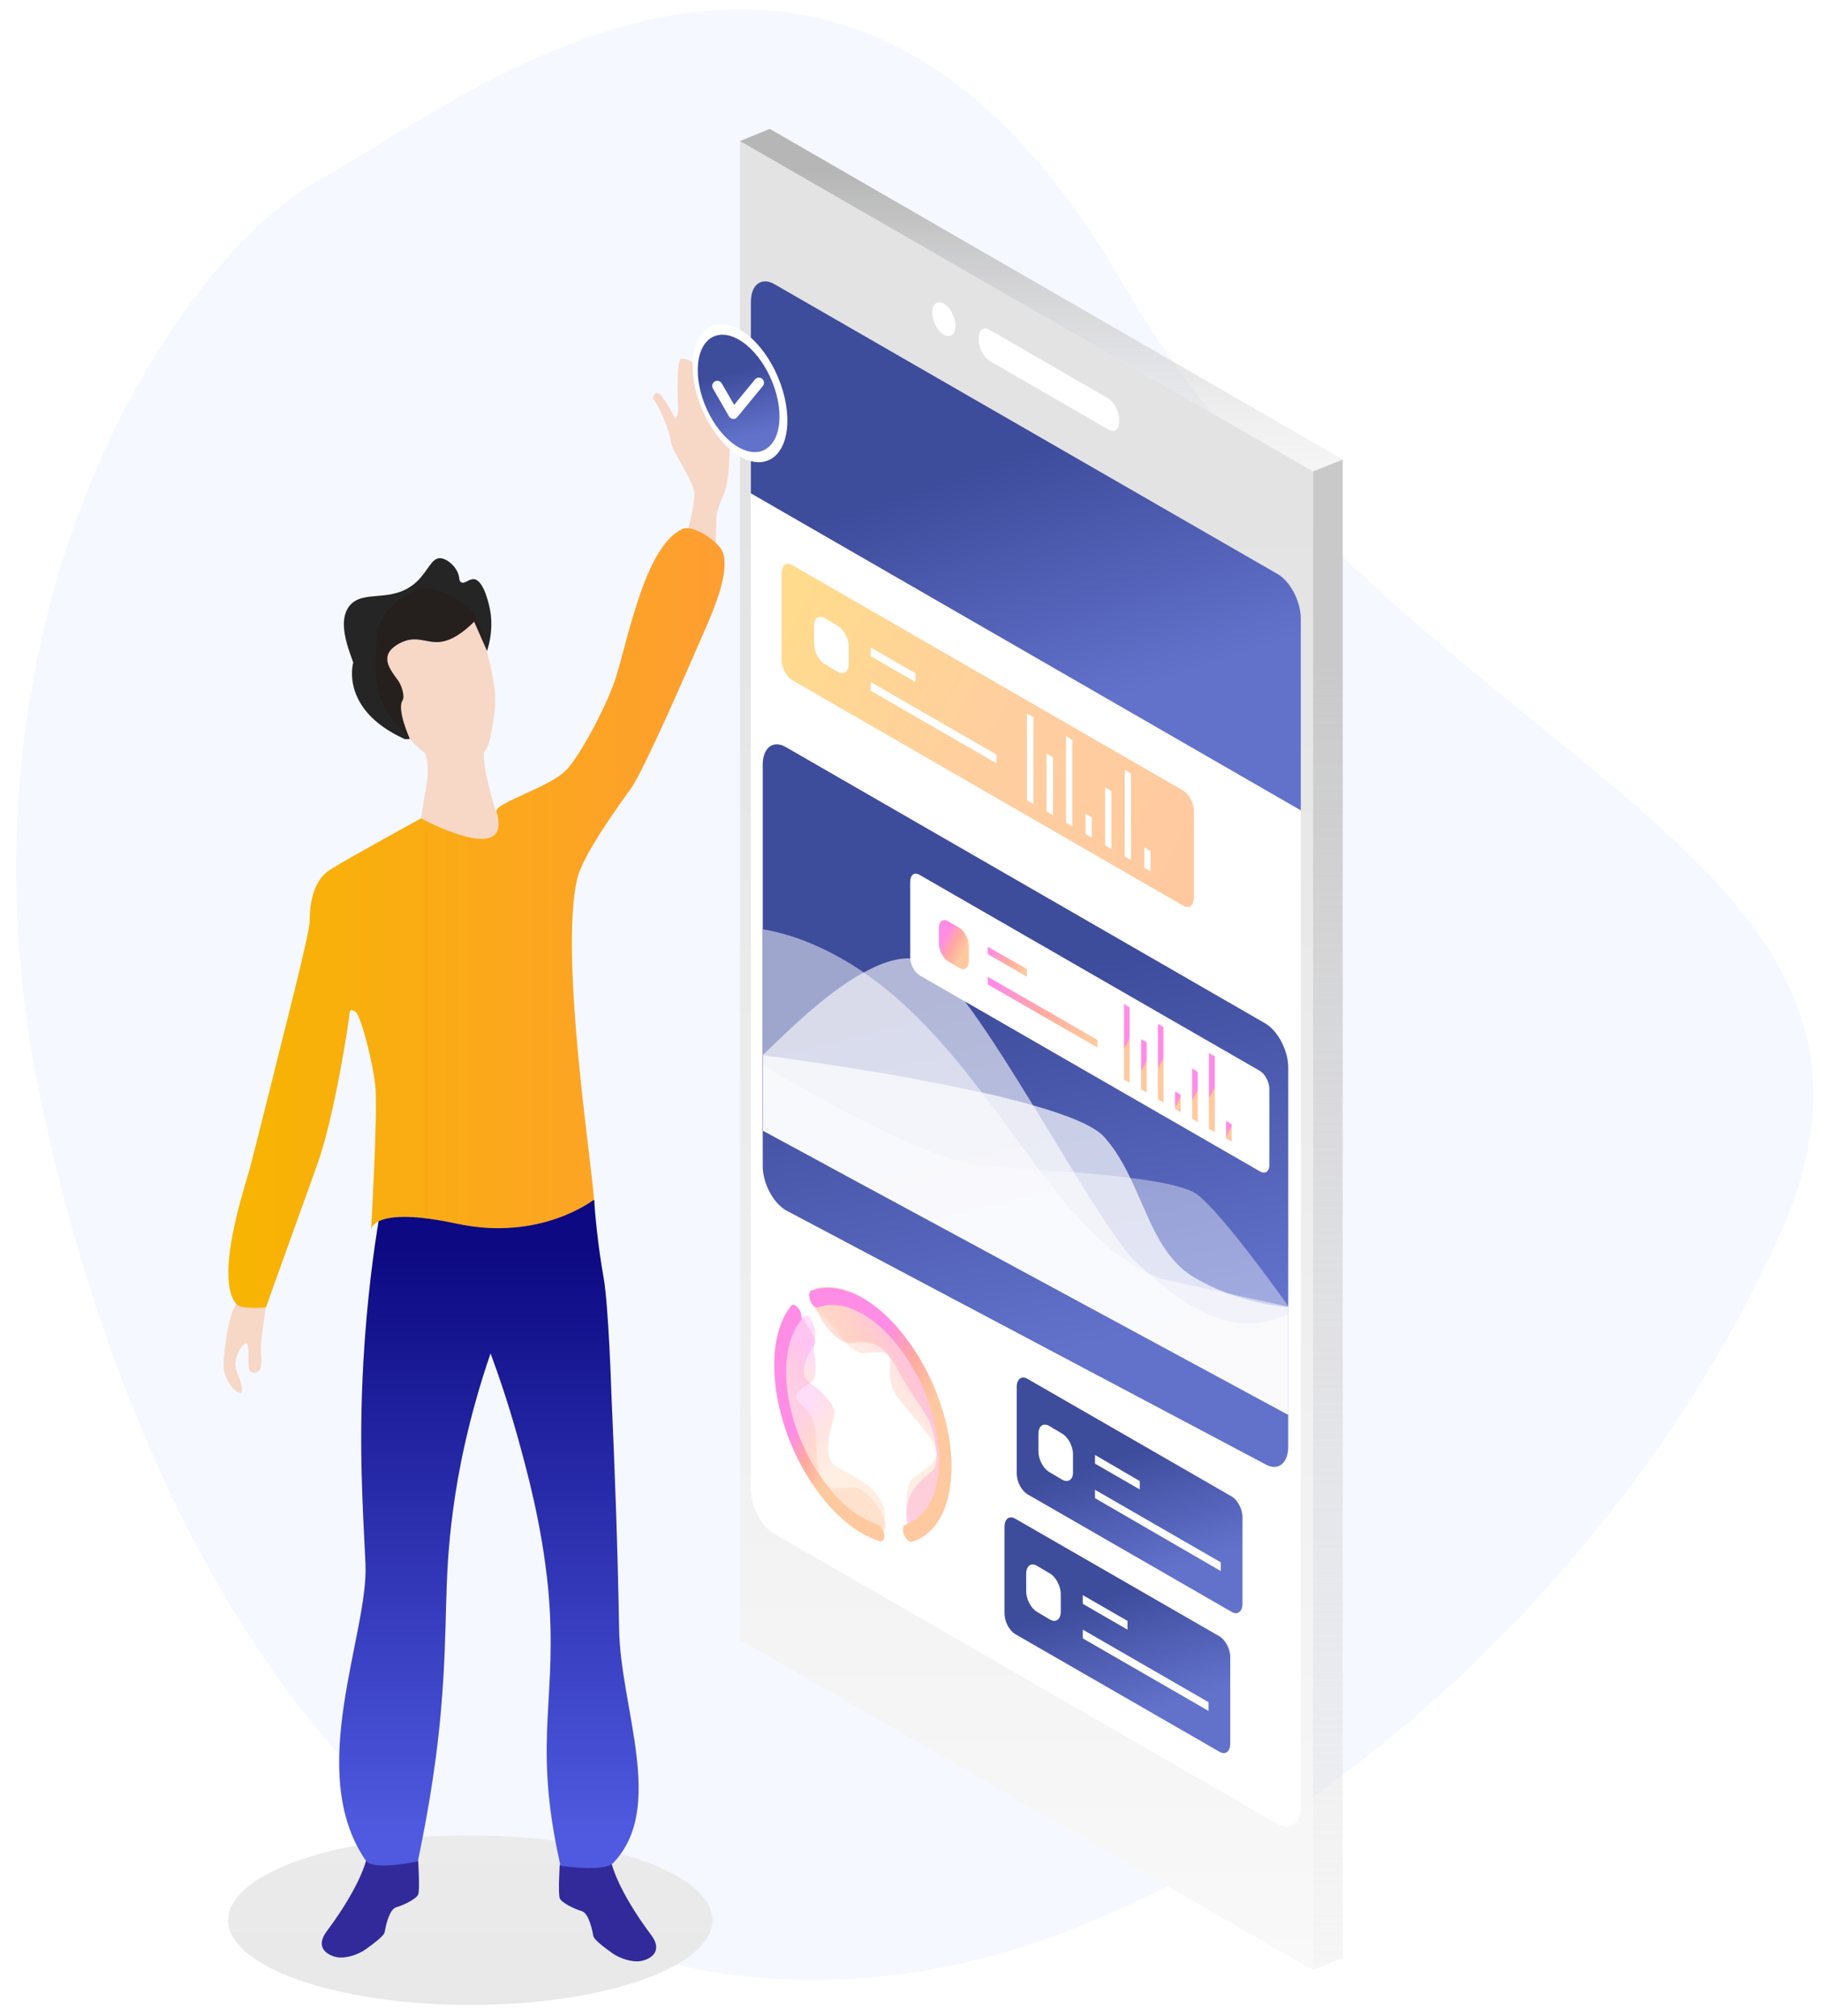 <?xml version="1.0" encoding="UTF-8"?>
<svg width="470px" height="520px" viewBox="0 0 470 520" version="1.1" xmlns="http://www.w3.org/2000/svg" xmlns:xlink="http://www.w3.org/1999/xlink">
    <!-- Generator: Sketch 53.2 (72643) - https://sketchapp.com -->
    <title>3</title>
    <desc>Created with Sketch.</desc>
    <defs>
        <linearGradient x1="49.985%" y1="-43.624%" x2="49.985%" y2="157.523%" id="linearGradient-1">
            <stop stop-color="#ECECEC" offset="0%"></stop>
            <stop stop-color="#E7E7E7" offset="100%"></stop>
        </linearGradient>
        <linearGradient x1="49.966%" y1="5.477%" x2="49.966%" y2="94.2%" id="linearGradient-2">
            <stop stop-color="#0C0982" offset="1.813%"></stop>
            <stop stop-color="#4F5AE0" offset="100%"></stop>
        </linearGradient>
        <linearGradient x1="1.82%" y1="49.691%" x2="99.995%" y2="49.691%" id="linearGradient-3">
            <stop stop-color="#F7B500" offset="0%"></stop>
            <stop stop-color="#FF9D33" offset="100%"></stop>
        </linearGradient>
        <linearGradient x1="51.8%" y1="91.679%" x2="51.8%" y2="17.688%" id="linearGradient-4">
            <stop stop-color="#BFD1FF" offset="1.813%"></stop>
            <stop stop-color="#FFFFFF" offset="100%"></stop>
        </linearGradient>
        <linearGradient x1="46.85%" y1="47.94%" x2="51.42%" y2="47.94%" id="linearGradient-5">
            <stop stop-color="#2575EC" offset="1.813%"></stop>
            <stop stop-color="#6A11BB" offset="100%"></stop>
        </linearGradient>
        <linearGradient x1="49.977%" y1="121.566%" x2="49.977%" y2="20.603%" id="linearGradient-6">
            <stop stop-color="#FFFFFF" offset="0%"></stop>
            <stop stop-color="#E3E3E3" offset="100%"></stop>
        </linearGradient>
        <linearGradient x1="44.032%" y1="34.656%" x2="60.872%" y2="81.332%" id="linearGradient-7">
            <stop stop-color="#3E4C9C" offset="0%"></stop>
            <stop stop-color="#6272CB" offset="100%"></stop>
        </linearGradient>
        <linearGradient x1="46.843%" y1="33.416%" x2="55.751%" y2="83.864%" id="linearGradient-8">
            <stop stop-color="#3E4C9C" offset="0%"></stop>
            <stop stop-color="#6272CB" offset="100%"></stop>
        </linearGradient>
        <linearGradient x1="-2.997%" y1="24.564%" x2="104.99%" y2="76.351%" id="linearGradient-9">
            <stop stop-color="#FFDB8D" offset="0%"></stop>
            <stop stop-color="#FFCE9F" offset="51.04%"></stop>
            <stop stop-color="#FFC99F" offset="100%"></stop>
        </linearGradient>
        <linearGradient x1="52.513%" y1="62.447%" x2="45.476%" y2="-15.381%" id="linearGradient-10">
            <stop stop-color="#FF8DE5" offset="1.813%"></stop>
            <stop stop-color="#FFAA9F" offset="51.04%"></stop>
            <stop stop-color="#FFC99F" offset="100%"></stop>
        </linearGradient>
        <linearGradient x1="64.801%" y1="24.194%" x2="51.855%" y2="43.325%" id="linearGradient-11">
            <stop stop-color="#FF8DE5" offset="1.813%"></stop>
            <stop stop-color="#FFAA9F" offset="51.04%"></stop>
            <stop stop-color="#FFC99F" offset="100%"></stop>
        </linearGradient>
        <linearGradient x1="61.865%" y1="36.197%" x2="49.56%" y2="55.982%" id="linearGradient-12">
            <stop stop-color="#FF8DE5" offset="1.813%"></stop>
            <stop stop-color="#FFAA9F" offset="51.04%"></stop>
            <stop stop-color="#FFC99F" offset="100%"></stop>
        </linearGradient>
        <linearGradient x1="39.08%" y1="35.257%" x2="60.863%" y2="62.142%" id="linearGradient-13">
            <stop stop-color="#FF8DE5" offset="1.813%"></stop>
            <stop stop-color="#FFAA9F" offset="51.04%"></stop>
            <stop stop-color="#FFC99F" offset="100%"></stop>
        </linearGradient>
        <linearGradient x1="39.207%" y1="35.142%" x2="60.84%" y2="61.914%" id="linearGradient-14">
            <stop stop-color="#FF8DE5" offset="1.813%"></stop>
            <stop stop-color="#FFAA9F" offset="51.04%"></stop>
            <stop stop-color="#FFC99F" offset="100%"></stop>
        </linearGradient>
        <linearGradient x1="34.339%" y1="34.549%" x2="65.642%" y2="66.772%" id="linearGradient-15">
            <stop stop-color="#FF8DE5" offset="1.813%"></stop>
            <stop stop-color="#FFAA9F" offset="51.04%"></stop>
            <stop stop-color="#FFC99F" offset="100%"></stop>
        </linearGradient>
        <linearGradient x1="0.003%" y1="31.448%" x2="99.97%" y2="68.625%" id="linearGradient-16">
            <stop stop-color="#FF8DE5" offset="1.813%"></stop>
            <stop stop-color="#FFAA9F" offset="51.04%"></stop>
            <stop stop-color="#FFC99F" offset="100%"></stop>
        </linearGradient>
        <linearGradient x1="0.009%" y1="27.778%" x2="100.117%" y2="71.996%" id="linearGradient-17">
            <stop stop-color="#FF8DE5" offset="1.813%"></stop>
            <stop stop-color="#FFAA9F" offset="51.04%"></stop>
            <stop stop-color="#FFC99F" offset="100%"></stop>
        </linearGradient>
        <linearGradient x1="25.075%" y1="26.719%" x2="74.563%" y2="73.34%" id="linearGradient-18">
            <stop stop-color="#FF8DE5" offset="1.813%"></stop>
            <stop stop-color="#FFAA9F" offset="51.04%"></stop>
            <stop stop-color="#FFC99F" offset="100%"></stop>
        </linearGradient>
        <linearGradient x1="49.738%" y1="48.11%" x2="50.249%" y2="52.258%" id="linearGradient-19">
            <stop stop-color="#FF8DE5" offset="1.813%"></stop>
            <stop stop-color="#FFAA9F" offset="51.04%"></stop>
            <stop stop-color="#FFC99F" offset="100%"></stop>
        </linearGradient>
        <linearGradient x1="49.409%" y1="47.015%" x2="50.522%" y2="53.141%" id="linearGradient-20">
            <stop stop-color="#FF8DE5" offset="1.813%"></stop>
            <stop stop-color="#FFAA9F" offset="51.04%"></stop>
            <stop stop-color="#FFC99F" offset="100%"></stop>
        </linearGradient>
        <linearGradient x1="49.425%" y1="46.948%" x2="50.524%" y2="53.035%" id="linearGradient-21">
            <stop stop-color="#FF8DE5" offset="1.813%"></stop>
            <stop stop-color="#FFAA9F" offset="51.04%"></stop>
            <stop stop-color="#FFC99F" offset="100%"></stop>
        </linearGradient>
        <linearGradient x1="49.751%" y1="47.776%" x2="50.262%" y2="51.924%" id="linearGradient-22">
            <stop stop-color="#FF8DE5" offset="1.813%"></stop>
            <stop stop-color="#FFAA9F" offset="51.04%"></stop>
            <stop stop-color="#FFC99F" offset="100%"></stop>
        </linearGradient>
        <linearGradient x1="46.34%" y1="41.803%" x2="53.583%" y2="57.426%" id="linearGradient-23">
            <stop stop-color="#FF8DE5" offset="1.813%"></stop>
            <stop stop-color="#FFAA9F" offset="51.04%"></stop>
            <stop stop-color="#FFC99F" offset="100%"></stop>
        </linearGradient>
        <linearGradient x1="49.723%" y1="47.938%" x2="50.266%" y2="52.086%" id="linearGradient-24">
            <stop stop-color="#FF8DE5" offset="1.813%"></stop>
            <stop stop-color="#FFAA9F" offset="51.04%"></stop>
            <stop stop-color="#FFC99F" offset="100%"></stop>
        </linearGradient>
        <linearGradient x1="46.395%" y1="42.415%" x2="53.638%" y2="58.038%" id="linearGradient-25">
            <stop stop-color="#FF8DE5" offset="1.813%"></stop>
            <stop stop-color="#FFAA9F" offset="51.04%"></stop>
            <stop stop-color="#FFC99F" offset="100%"></stop>
        </linearGradient>
        <linearGradient x1="50.2%" y1="13.152%" x2="50.2%" y2="137.341%" id="linearGradient-26">
            <stop stop-color="#C9C9C9" offset="0%"></stop>
            <stop stop-color="#E9E9E9" stop-opacity="0" offset="100%"></stop>
        </linearGradient>
        <linearGradient x1="49.997%" y1="13.191%" x2="49.997%" y2="137.264%" id="linearGradient-27">
            <stop stop-color="#B6B6B6" offset="0%"></stop>
            <stop stop-color="#F4F4F4" stop-opacity="0" offset="100%"></stop>
        </linearGradient>
        <linearGradient x1="47.106%" y1="33.416%" x2="55.273%" y2="83.864%" id="linearGradient-28">
            <stop stop-color="#3E4C9C" offset="0%"></stop>
            <stop stop-color="#6272CB" offset="100%"></stop>
        </linearGradient>
        <linearGradient x1="44.523%" y1="33.416%" x2="59.978%" y2="83.864%" id="linearGradient-29">
            <stop stop-color="#3E4C9C" offset="0%"></stop>
            <stop stop-color="#6272CB" offset="100%"></stop>
        </linearGradient>
        <linearGradient x1="44.526%" y1="33.416%" x2="59.973%" y2="83.864%" id="linearGradient-30">
            <stop stop-color="#3E4C9C" offset="0%"></stop>
            <stop stop-color="#6272CB" offset="100%"></stop>
        </linearGradient>
    </defs>
    <g id="Page-1" stroke="none" stroke-width="1" fill="none" fill-rule="evenodd">
        <g id="homepage" transform="translate(-210, -2905)">
            <rect fill="#FFFFFF" x="0" y="0" width="1400" height="4650"></rect>
            <g id="3" transform="translate(210, 2907)">
                <path d="M10.241,280.511 C-14.966,159.183 43.619,65.674 83,44 C122.381,22.326 216.053,-55.41 289.317,70.573 C362.581,196.556 505.302,215.858 458.562,317.82 C411.823,419.781 313.022,495.244 236.14,506.699 C105.805,526.118 35.448,401.839 10.241,280.511 Z" id="Rectangle" fill="#F6F8FF" transform="translate(235.957, 254.553) scale(-1, -1) rotate(-180) translate(-235.957, -254.553) "></path>
                <g id="pic" transform="translate(0, 28)">
                    <ellipse id="Oval" fill="url(#linearGradient-1)" fill-rule="nonzero" cx="121.315" cy="465.295" rx="62.46" ry="21.861"></ellipse>
                    <g id="Group" transform="translate(57.683, 62.075)" fill-rule="nonzero">
                        <path d="M100.134,388.735 C100.134,388.735 101.576,395.392 110.319,407.088 C113.474,411.316 110.049,413.295 107.705,413.745 C105.362,414.195 102.117,413.025 100.315,411.766 C98.602,410.506 95.538,408.347 95.357,407.268 C95.177,406.188 94.276,401.42 92.383,400.88 C90.49,400.341 87.156,398.721 86.705,397.552 C86.254,396.472 86.705,388.915 86.705,388.915 L100.134,388.735 Z" id="Path" fill="#322A9A"></path>
                        <path d="M36.773,387.746 C36.773,387.746 35.331,394.403 26.588,406.098 C23.434,410.327 26.859,412.306 29.202,412.756 C31.545,413.205 34.79,412.036 36.593,410.776 C38.305,409.517 41.37,407.358 41.55,406.278 C41.73,405.199 42.631,400.43 44.524,399.891 C46.417,399.351 49.752,397.732 50.202,396.562 C50.653,395.482 50.202,387.925 50.202,387.925 L36.773,387.746 Z" id="Path" fill="#322A9A"></path>
                        <path d="M52.005,112.365 C53.267,105.978 52.365,103.279 51.915,102.199 C49.301,100.13 46.507,97.071 43.623,93.563 C37.674,86.366 39.297,77.819 39.477,72.601 C39.657,66.753 44.795,61.985 49.752,60.186 C54.709,58.387 62.55,63.335 64.443,65.944 C66.426,68.553 69.761,82.497 70.031,86.725 C70.301,90.954 69.4,95.002 68.679,98.601 C68.409,99.95 67.958,101.03 67.147,101.929 C66.606,108.767 74.087,128.649 74.087,128.649 L49.211,130.178 C49.391,130.178 51.194,116.773 52.005,112.365 Z" id="Path" fill="#F7D7C6"></path>
                        <path d="M44.975,83.397 C42.812,80.518 42.001,79.078 42.271,77.279 C42.631,75.21 45.155,73.951 45.966,73.591 C50.653,71.432 53.177,74.85 58.044,72.961 C61.378,71.701 64.533,68.373 64.623,68.283 L67.958,75.84 C69.49,70.982 69.13,67.113 68.679,64.954 C68.589,64.594 67.237,57.487 64.533,57.307 C63.271,57.217 62.19,58.657 61.288,58.117 C60.748,57.847 60.838,57.127 60.657,56.408 C60.117,54.068 57.593,51.999 55.971,51.909 C53.627,51.729 52.816,55.148 49.752,58.027 C43.443,63.785 36.052,59.736 32.447,64.234 C29.472,68.013 31.816,74.4 33.438,78.809 C33.438,78.809 29.833,90.864 46.597,98.511 C46.958,98.691 48.039,98.511 48.039,98.511 C48.039,98.511 44.614,90.954 46.146,88.615 C46.868,87.445 45.786,84.476 44.975,83.397 Z" id="Path" fill-opacity="0.85" fill="#000000"></path>
                        <path d="M10.906,244.972 C10.906,244.972 9.824,252.17 9.644,254.599 C9.464,256.308 10.185,259.906 9.283,261.346 C8.923,261.976 6.76,262.695 6.489,260.626 C6.219,258.557 6.85,253.699 5.498,254.509 C4.146,255.318 2.253,259.097 3.425,261.796 C4.597,264.495 5.318,267.553 4.056,267.194 C2.704,266.834 0,263.685 0,260.086 C0,256.488 1.352,245.872 3.605,243.983 L10.906,244.972 Z" id="Path" fill="#F7D7C6"></path>
                        <path d="M117.439,53.349 C117.439,53.349 121.946,38.235 121.405,34.816 C120.954,31.397 115.637,24.38 115.366,21.861 C115.096,18.713 112.031,12.235 111.04,11.156 C110.229,10.256 111.491,8.547 112.662,9.716 C113.834,10.886 116.538,15.924 116.538,15.924 C116.538,15.924 117.349,15.114 117.259,12.955 C117.169,10.796 116.808,0.9 117.98,0.54 C121.495,-0.54 129.246,9.806 129.426,11.156 C129.607,12.505 130.598,20.422 130.598,22.311 C130.598,24.2 130.328,32.027 129.336,34.546 C128.345,37.065 127.173,39.404 127.083,41.833 C126.993,44.262 126.813,56.677 126.813,56.677 L117.439,53.349 Z" id="Path" fill="#F7D7C6"></path>
                        <path d="M40.198,221.492 C38.756,230.128 36.953,243.173 36.052,259.187 C34.79,281.588 35.962,297.422 36.593,311.276 C37.494,329.269 20.82,364.895 36.683,387.835 C38.576,390.624 50.112,388.015 50.112,388.015 C51.825,379.649 54.619,365.794 56.061,349.241 C58.044,326.21 56.602,316.494 59.215,297.242 C60.477,287.795 63.091,273.851 68.859,257.028 C70.842,262.335 73.276,269.443 75.709,278.079 C78.143,286.896 82.108,301.02 83.731,317.843 C86.254,345.462 80.035,355.628 86.074,385.316 C86.435,386.936 86.705,388.285 86.885,389.185 C86.885,389.185 98.151,390.894 100.495,388.465 C114.104,374.251 102.388,348.701 102.027,328.189 C101.666,307.587 100.945,287.435 100.044,267.733 C100.044,267.733 99.323,244.433 97.971,237.146 C96.619,229.768 95.628,219.603 95.628,217.443 L40.198,221.492 Z" id="Path" fill="url(#linearGradient-2)"></path>
                        <path d="M50.923,119.023 C50.923,119.023 32.627,129.009 27.49,132.247 C22.352,135.486 22.262,142.773 22.172,145.832 C22.082,148.891 15.773,173.541 15.773,173.541 C15.773,173.541 8.202,203.949 6.76,209.347 C5.228,214.744 -2.343,237.505 3.245,244.253 C4.506,245.782 10.906,245.152 10.906,245.152 L23.975,208.807 C28.661,196.032 32.357,170.932 32.447,169.672 C32.537,168.323 32.717,168.233 33.979,168.863 C35.241,169.492 38.395,181.278 39.116,187.845 C39.837,194.413 38.035,225.09 38.035,225.09 C38.035,225.09 38.395,218.883 60.117,223.561 C81.838,228.239 95.538,217.353 95.538,217.353 C94.997,207.997 86.615,154.468 91.211,134.586 C92.654,128.469 101.847,115.784 105.091,111.286 C108.336,106.787 119.963,80.068 122.396,74.4 C124.83,68.733 131.229,55.778 128.615,50.02 C127.354,47.411 121.044,43.183 118.431,44.352 C108.606,48.671 104.28,73.321 100.945,83.397 C98.872,89.604 92.654,101.749 88.598,106.338 C84.542,110.926 69.67,115.064 70.391,117.313 C74.808,131.977 50.923,119.023 50.923,119.023 Z" id="Path" fill="url(#linearGradient-3)"></path>
                    </g>
                    <path d="M183.595,0.63 L183.595,180.378" id="Path" fill="url(#linearGradient-4)" fill-rule="nonzero"></path>
                    <path d="M0.721,335.746 C0.721,335.836 0.721,335.836 0.721,335.746 L0.721,335.746 C0.721,335.746 0.721,335.746 0.721,335.746 Z" id="Path" fill="url(#linearGradient-5)" fill-rule="nonzero"></path>
                    <g id="Group" transform="translate(173.049, 2.699)">
                        <polygon id="Path" fill="url(#linearGradient-6)" fill-rule="nonzero" points="165.659 475.461 17.846 390.265 17.846 3.689 165.659 88.885"></polygon>
                        <path d="M156.465,437.766 L26.678,362.915 C23.344,361.026 20.64,355.898 20.64,351.4 L20.64,45.162 C20.64,40.754 23.344,38.685 26.678,40.664 L156.465,115.514 C159.8,117.403 162.504,122.531 162.504,127.029 L162.504,433.267 C162.504,437.586 159.8,439.655 156.465,437.766 Z" id="Path" fill="#FFFFFF" fill-rule="nonzero"></path>
                        <ellipse id="Oval" fill="#FFFFFF" fill-rule="nonzero" transform="translate(70.426, 49.622) rotate(-23.053) translate(-70.426, -49.622) " cx="70.426" cy="49.622" rx="2.613" ry="4.59"></ellipse>
                        <path d="M112.843,78.089 L82.198,60.366 C80.666,59.466 79.404,57.037 79.404,54.968 L79.404,54.518 C79.404,52.449 80.666,51.459 82.198,52.359 L112.843,70.082 C114.375,70.982 115.637,73.411 115.637,75.48 L115.637,75.93 C115.727,78.089 114.465,78.989 112.843,78.089 Z" id="Path" fill="#FFFFFF" fill-rule="nonzero"></path>
                        <path d="M162.504,176.33 L20.64,94.552 L20.64,45.162 C20.64,40.754 23.344,38.685 26.678,40.574 L156.465,115.334 C159.8,117.223 162.504,122.441 162.504,126.849 L162.504,176.33 Z" id="Path" fill="url(#linearGradient-7)" fill-rule="nonzero"></path>
                        <path d="M159.259,242.633 L159.259,340.424 C159.259,344.833 156.556,346.902 153.221,344.923 L29.743,279.519 C26.408,277.629 23.704,272.501 23.704,268.093 L23.704,164.544 C23.704,160.136 26.408,158.067 29.743,160.046 L153.221,231.208 C156.556,233.097 159.259,238.225 159.259,242.633 Z" id="Path" fill="url(#linearGradient-8)" fill-rule="nonzero"></path>
                        <g transform="translate(27.94, 112.455)" fill-rule="nonzero" id="Path">
                            <g>
                                <path d="M104.19,88.435 L3.425,30.318 C1.893,29.418 0.631,27.079 0.631,25.01 L0.631,2.699 C0.631,0.63 1.893,-0.27 3.425,0.63 L104.19,58.747 C105.722,59.646 106.984,61.985 106.984,64.054 L106.984,86.366 C106.984,88.435 105.812,89.334 104.19,88.435 Z" fill="url(#linearGradient-9)"></path>
                                <g transform="translate(9.013, 13.495)" fill="#FFFFFF">
                                    <g transform="translate(14.421, 8.097)">
                                        <polygon points="32.627 30.138 0.18 11.425 0.18 9.176 32.627 27.889"></polygon>
                                        <polygon points="11.717 9.176 0.18 2.519 0.18 0.27 11.717 6.927"></polygon>
                                    </g>
                                    <path d="M6.129,14.664 L2.794,12.685 C1.262,11.785 0,9.446 0,7.377 L0,2.879 C0,0.81 1.262,-0.09 2.794,0.81 L6.129,2.789 C7.661,3.689 8.923,6.028 8.923,8.097 L8.923,12.595 C8.923,14.664 7.751,15.564 6.129,14.664 Z"></path>
                                </g>
                            </g>
                            <g transform="translate(63.091, 38.685)" fill="#FFFFFF">
                                <polygon points="2.524 1.17 0.811 0.18 0.811 22.581 2.524 23.571"></polygon>
                                <polygon points="7.571 11.515 5.858 10.526 5.858 25.46 7.571 26.449"></polygon>
                                <polygon points="22.623 20.242 21 19.252 21 34.186 22.623 35.176"></polygon>
                                <polygon points="12.528 7.017 10.906 6.028 10.906 28.339 12.528 29.328"></polygon>
                                <polygon points="17.575 26.989 15.953 26.09 15.953 31.308 17.575 32.207"></polygon>
                                <polygon points="27.67 15.654 26.048 14.754 26.048 37.065 27.67 38.055"></polygon>
                                <polygon points="32.717 35.716 31.095 34.726 31.095 39.944 32.717 40.934"></polygon>
                            </g>
                        </g>
                        <g transform="translate(26.138, 298.681)" fill-rule="nonzero" id="Path">
                            <path d="M46.237,46.961 C46.237,56.138 43.172,62.885 37.855,65.584 C37.404,65.854 36.863,66.034 36.322,66.214 C35.962,65.584 35.601,64.864 35.331,63.965 C35.061,63.155 34.97,62.435 34.79,61.715 C33.348,52.899 39.928,49.48 41.46,47.861 C43.172,46.152 42.181,40.034 41.099,36.705 C40.108,33.377 36.322,29.418 32.176,21.501 C28.03,13.585 23.614,14.754 20.189,15.024 C17.395,15.294 14.421,11.425 13.339,9.986 C13.069,9.626 12.979,9.446 12.979,9.446 C12.979,9.446 11.717,7.197 10.906,5.488 C10.545,4.588 10.275,3.868 10.365,3.599 C10.545,3.239 10.816,2.069 11.176,0.9 C14.781,0 18.927,0.81 23.254,3.239 C35.962,10.796 46.237,30.228 46.237,46.961 Z" fill="url(#linearGradient-10)" opacity="0.4"></path>
                            <path d="M46.237,46.961 C46.237,56.138 43.172,62.885 37.855,65.584 C37.224,64.954 36.683,64.144 36.232,63.335 C35.962,62.705 35.691,62.075 35.511,61.446 C33.799,56.048 34.97,51.459 35.872,50.38 C36.863,49.12 41.73,46.871 42.361,44.082 C43.082,41.294 36.863,34.546 33.078,30.048 C29.292,25.55 30.644,21.861 30.374,19.342 C30.013,16.823 26.949,17.363 23.524,17.633 C20.099,17.903 15.953,10.976 15.953,10.976 C15.953,10.976 13.519,8.637 11.807,7.197 C11.266,6.747 10.816,6.028 10.365,5.038 C10.004,4.228 9.734,3.329 9.464,2.429 C9.464,1.889 9.734,1.439 10.095,1.349 C13.97,-0.09 18.567,0.63 23.254,3.329 C35.962,10.796 46.237,30.228 46.237,46.961 Z" fill="url(#linearGradient-11)" opacity="0.3"></path>
                            <path d="M29.382,63.065 C29.112,63.155 28.842,63.155 28.571,63.155 C24.966,63.605 20.91,62.165 16.944,59.196 C7.481,50.02 0.631,34.456 0.631,20.692 L0.631,20.422 C0.811,18.982 1.082,17.543 1.532,16.194 C2.794,12.415 4.867,9.716 7.661,8.457 C8.022,8.277 8.292,8.187 8.652,8.007 C9.013,7.917 9.374,8.007 9.734,8.367 C10.095,9.086 10.455,9.806 10.725,10.526 C10.996,11.335 11.176,12.055 11.086,12.595 C10.906,14.394 10.725,17.093 10.725,17.093 C10.725,17.093 12.258,23.661 9.914,25.19 C7.571,26.809 5.318,28.069 6.579,29.868 C7.841,31.577 10.906,33.287 11.176,38.055 C11.356,41.294 11.446,45.882 12.168,48.851 C12.528,50.2 12.979,51.28 13.61,51.729 C13.88,51.909 14.241,52.089 14.601,52.179 C16.854,52.899 20.279,52.089 21.451,52.269 C22.713,52.449 26.228,54.788 28.301,59.106 C28.571,59.556 28.751,60.096 28.932,60.636 C29.292,61.535 29.382,62.255 29.382,63.065 Z" fill="url(#linearGradient-12)" opacity="0.3"></path>
                            <path d="M29.112,59.736 C29.112,61.356 29.022,62.615 28.842,63.785 C28.661,64.774 28.391,65.584 28.121,66.214 C28.03,66.214 27.94,66.214 27.76,66.124 C26.318,65.674 24.876,65.044 23.434,64.234 C10.906,56.947 0.631,37.515 0.631,20.782 C0.631,14.394 2.073,9.176 4.867,5.578 C5.047,5.308 5.318,5.218 5.588,5.218 L7.661,8.457 L9.193,10.796 C9.193,10.796 11.897,14.214 10.906,15.474 C9.914,16.733 6.129,22.761 9.554,25.19 C12.979,27.619 16.404,30.948 16.043,33.467 C15.683,35.986 12.258,44.532 16.764,47.051 C21.271,49.57 29.112,52.899 29.112,59.736 Z" fill="url(#linearGradient-13)" opacity="0.3"></path>
                            <path d="M28.03,66.214 C27.94,66.214 27.85,66.214 27.67,66.124 C26.228,65.674 24.786,65.044 23.344,64.234 C21.09,62.975 18.927,61.266 16.854,59.286 C7.391,50.11 0.541,34.546 0.541,20.782 L0.541,20.512 C0.541,14.214 2.073,9.086 4.777,5.578 C4.957,5.308 5.228,5.218 5.498,5.218 C5.949,5.218 6.489,5.668 6.94,6.297 C7.391,7.017 7.571,7.827 7.571,8.457 C7.571,8.457 7.571,8.547 7.571,8.547 C7.571,8.906 7.481,9.176 7.301,9.356 C4.867,12.415 3.605,17.003 3.605,22.491 C3.605,31.397 6.94,41.294 12.168,49.03 C12.979,50.2 13.79,51.28 14.601,52.359 C17.215,55.598 20.189,58.297 23.344,60.096 C24.605,60.816 25.867,61.356 27.039,61.805 C27.58,61.985 28.121,62.525 28.481,63.245 C28.571,63.425 28.661,63.605 28.751,63.785 C28.842,64.054 28.842,64.234 28.932,64.504 C29.022,65.494 28.661,66.214 28.03,66.214 Z" fill="url(#linearGradient-14)"></path>
                            <path d="M46.237,46.961 C46.237,56.138 43.172,62.885 37.855,65.584 C37.404,65.854 36.863,66.034 36.322,66.214 C36.232,66.214 36.232,66.214 36.142,66.304 C35.872,66.394 35.601,66.304 35.241,66.124 C34.79,65.854 34.249,65.224 33.979,64.504 C33.528,63.245 33.709,62.075 34.43,61.895 C34.61,61.805 34.7,61.805 34.88,61.715 C35.061,61.625 35.331,61.535 35.511,61.446 C40.288,59.196 43.082,53.259 43.082,45.162 C43.082,30.678 34.249,13.854 23.344,7.557 C19.198,5.218 15.322,4.588 11.897,5.848 C11.627,5.938 11.266,5.848 10.996,5.668 C10.816,5.578 10.635,5.398 10.455,5.218 C10.185,4.948 10.004,4.588 9.824,4.138 C9.644,3.599 9.554,3.059 9.554,2.609 C9.554,2.069 9.824,1.619 10.185,1.529 C10.545,1.349 10.906,1.259 11.356,1.17 C14.962,0.27 19.108,1.08 23.434,3.509 C35.962,10.796 46.237,30.228 46.237,46.961 Z" fill="url(#linearGradient-15)"></path>
                        </g>
                        <g transform="translate(61.288, 192.523)" fill-rule="nonzero" id="Path">
                            <g>
                                <path d="M90.671,76.919 L2.884,26.359 C1.532,25.55 0.451,23.481 0.451,21.681 L0.451,2.249 C0.451,0.45 1.532,-0.36 2.884,0.45 L90.671,51.01 C92.023,51.819 93.104,53.889 93.104,55.688 L93.104,75.12 C93.194,76.919 92.023,77.729 90.671,76.919 Z" fill="#FFFFFF"></path>
                                <g transform="translate(7.21, 11.695)">
                                    <g transform="translate(12.618, 7.197)">
                                        <polygon fill="url(#linearGradient-16)" points="28.932 26.09 0.631 9.806 0.631 7.827 28.932 24.11"></polygon>
                                        <polygon fill="url(#linearGradient-17)" points="10.725 7.827 0.631 1.979 0.631 0.09 10.725 5.848"></polygon>
                                    </g>
                                    <path d="M5.949,12.775 L3.064,11.066 C1.712,10.256 0.631,8.187 0.631,6.387 L0.631,2.519 C0.631,0.72 1.712,-0.09 3.064,0.72 L5.949,2.429 C7.301,3.239 8.382,5.308 8.382,7.107 L8.382,10.976 C8.382,12.685 7.301,13.585 5.949,12.775 Z" fill="url(#linearGradient-18)"></path>
                                </g>
                            </g>
                            <g transform="translate(54.979, 33.287)">
                                <polygon fill="url(#linearGradient-19)" points="2.073 1.349 0.631 0.45 0.631 19.972 2.073 20.782"></polygon>
                                <polygon fill="url(#linearGradient-20)" points="6.489 10.346 5.047 9.536 5.047 22.491 6.489 23.301"></polygon>
                                <polygon fill="url(#linearGradient-21)" points="19.648 17.993 18.206 17.093 18.206 30.048 19.648 30.948"></polygon>
                                <polygon fill="url(#linearGradient-22)" points="10.816 6.387 9.374 5.578 9.374 25.01 10.816 25.91"></polygon>
                                <polygon fill="url(#linearGradient-23)" points="15.232 23.841 13.79 23.031 13.79 27.529 15.232 28.429"></polygon>
                                <polygon fill="url(#linearGradient-24)" points="24.065 13.944 22.532 13.135 22.532 32.657 24.065 33.467"></polygon>
                                <polygon fill="url(#linearGradient-25)" points="28.391 31.487 26.949 30.588 26.949 35.176 28.391 35.986"></polygon>
                            </g>
                        </g>
                        <polygon id="Path" fill="url(#linearGradient-26)" fill-rule="nonzero" points="173.32 85.826 165.659 88.885 165.659 475.461 173.32 472.402"></polygon>
                        <polygon id="Path" fill="url(#linearGradient-27)" fill-rule="nonzero" points="25.507 0.54 17.846 3.689 165.659 88.885 173.32 85.826"></polygon>
                        <g transform="translate(0, 46.781)">
                            <ellipse id="Oval" fill="#FFFFFF" fill-rule="nonzero" transform="translate(17.836, 21.925) rotate(-22.886) translate(-17.836, -21.925) " cx="17.836" cy="21.925" rx="10.633" ry="18.808"></ellipse>
                            <path d="M28.03,27.979 C28.03,35.626 23.344,39.224 17.485,35.896 C11.627,32.567 6.94,23.661 6.94,16.014 C6.94,8.367 11.627,4.768 17.485,8.097 C23.344,11.425 28.03,20.332 28.03,27.979 Z" id="Path" fill="url(#linearGradient-28)" fill-rule="nonzero"></path>
                            <polyline id="Path" stroke="#FFFFFF" stroke-width="2.635" stroke-linecap="round" stroke-linejoin="round" points="11.987 20.062 16.133 27.259 22.713 19.252"></polyline>
                        </g>
                        <g transform="translate(23.434, 206.918)" fill="#FFFFFF" fill-rule="nonzero" id="Path">
                            <path d="M135.826,97.431 L135.826,125.23 L14.871,59.826 L11.266,57.847 L6.039,55.058 L0.361,51.999 L0.361,0.09 C4.687,0.81 11.537,2.609 19.829,7.197 C22.082,8.457 24.155,9.716 26.228,11.156 C38.305,19.432 47.949,30.588 56.692,42.013 C61.829,48.761 66.696,55.598 71.473,61.985 C80.396,73.861 89.319,84.116 100.224,89.065 C101.036,89.424 101.937,89.784 102.748,90.144 L120.594,94.103 L135.826,97.431 Z" opacity="0.5"></path>
                            <path d="M135.826,125.32 L14.871,59.916 L51.644,79.888 L11.266,57.937 L0.901,52.269 L0.361,51.999 L0.361,32.387 C0.541,32.297 0.721,32.117 0.901,31.937 C4.687,28.429 15.502,17.183 26.228,11.246 C26.228,11.246 26.318,11.246 26.318,11.246 C33.078,7.467 39.837,5.938 44.614,9.896 C51.104,15.294 60.657,30.228 70.031,45.522 C73.636,51.37 77.241,57.307 80.576,62.795 C87.426,73.951 93.465,83.307 97.16,86.546 C98.151,87.445 99.143,88.255 100.134,89.154 C100.224,89.244 100.224,89.244 100.315,89.334 L100.315,89.334 C110.679,98.151 122.126,105.888 135.736,99.32 L135.736,125.32 L135.826,125.32 Z" opacity="0.6"></path>
                            <path d="M135.826,97.521 L135.826,125.32 L14.871,59.916 L0.901,52.359 L0.361,52.089 L0.361,32.567 C0.541,32.567 0.721,32.657 0.901,32.657 C7.751,33.557 34.339,37.155 56.692,42.193 C56.872,42.193 57.052,42.283 57.323,42.283 C61.829,43.273 66.245,44.442 70.121,45.522 C78.954,48.041 85.894,50.83 88.417,53.709 C91.211,56.857 93.284,60.456 95.087,64.234 C99.864,74.041 102.658,84.566 111.581,89.874 C114.645,91.673 117.71,93.113 120.594,94.103 C121.856,94.552 123.117,95.002 124.379,95.362 C124.379,95.362 124.379,95.362 124.379,95.362 C127.354,96.262 129.967,96.801 132.04,97.071 C132.04,97.071 132.04,97.071 132.04,97.071 L132.04,97.071 C133.753,97.341 135.105,97.431 135.826,97.521 Z" opacity="0.7"></path>
                            <path d="M135.826,97.251 L135.826,125.32 L14.871,59.916 L51.644,79.888 L11.266,57.937 L6.039,55.148 L0.901,52.359 L0.361,52.089 L0.361,35.086 C0.541,35.176 0.721,35.266 0.901,35.446 C9.554,40.664 41.37,59.376 56.241,60.906 C60.567,61.356 65.885,61.715 71.473,62.165 C71.653,62.165 71.834,62.165 72.014,62.165 L72.014,62.165 C74.898,62.345 77.782,62.615 80.666,62.795 C85.714,63.155 90.671,63.605 95.177,64.234 C103.199,65.224 109.688,66.573 112.302,68.463 C118.971,73.411 135.826,97.251 135.826,97.251 Z" opacity="0.4"></path>
                        </g>
                        <g transform="translate(89.229, 322.072)" fill-rule="nonzero" id="Path">
                            <path d="M55.43,60.996 L2.794,30.678 C1.262,29.778 0,27.439 0,25.37 L0,2.969 C0,0.9 1.262,5.11812814e-14 2.794,0.9 L55.43,31.218 C56.962,32.117 58.224,34.456 58.224,36.525 L58.224,58.927 C58.224,60.906 56.962,61.895 55.43,60.996 Z" fill="url(#linearGradient-29)"></path>
                            <g transform="translate(5.408, 12.595)" fill="#FFFFFF">
                                <g transform="translate(14.421, 7.197)">
                                    <polygon points="32.807 30.678 0.361 11.875 0.361 9.716 32.807 28.429"></polygon>
                                    <polygon points="11.897 9.626 0.361 2.969 0.361 0.72 11.897 7.467"></polygon>
                                </g>
                                <path d="M6.309,14.304 L2.974,12.325 C1.442,11.425 0.18,9.086 0.18,7.017 L0.18,2.519 C0.18,0.45 1.442,-0.45 2.974,0.45 L6.309,2.429 C7.841,3.329 9.103,5.668 9.103,7.737 L9.103,12.235 C9.193,14.214 7.931,15.204 6.309,14.304 Z"></path>
                            </g>
                        </g>
                        <g transform="translate(85.623, 358.057)" fill-rule="nonzero" id="Path">
                            <path d="M55.881,61.086 L3.245,30.768 C1.712,29.868 0.451,27.529 0.451,25.46 L0.451,3.059 C0.451,0.99 1.712,0.09 3.245,0.99 L55.881,31.308 C57.413,32.207 58.675,34.546 58.675,36.615 L58.675,59.016 C58.675,61.086 57.413,61.985 55.881,61.086 Z" fill="url(#linearGradient-30)"></path>
                            <g transform="translate(5.408, 12.595)" fill="#FFFFFF">
                                <g transform="translate(14.421, 8.097)">
                                    <polygon points="33.258 29.868 0.811 11.156 0.811 8.906 33.258 27.619"></polygon>
                                    <polygon points="12.348 8.906 0.811 2.249 0.811 0 12.348 6.657"></polygon>
                                </g>
                                <path d="M6.76,14.394 L3.425,12.415 C1.893,11.515 0.631,9.176 0.631,7.107 L0.631,2.609 C0.631,0.54 1.893,-0.36 3.425,0.54 L6.76,2.519 C8.292,3.419 9.554,5.758 9.554,7.827 L9.554,12.325 C9.554,14.304 8.382,15.294 6.76,14.394 Z"></path>
                            </g>
                        </g>
                    </g>
                </g>
            </g>
        </g>
    </g>
</svg>